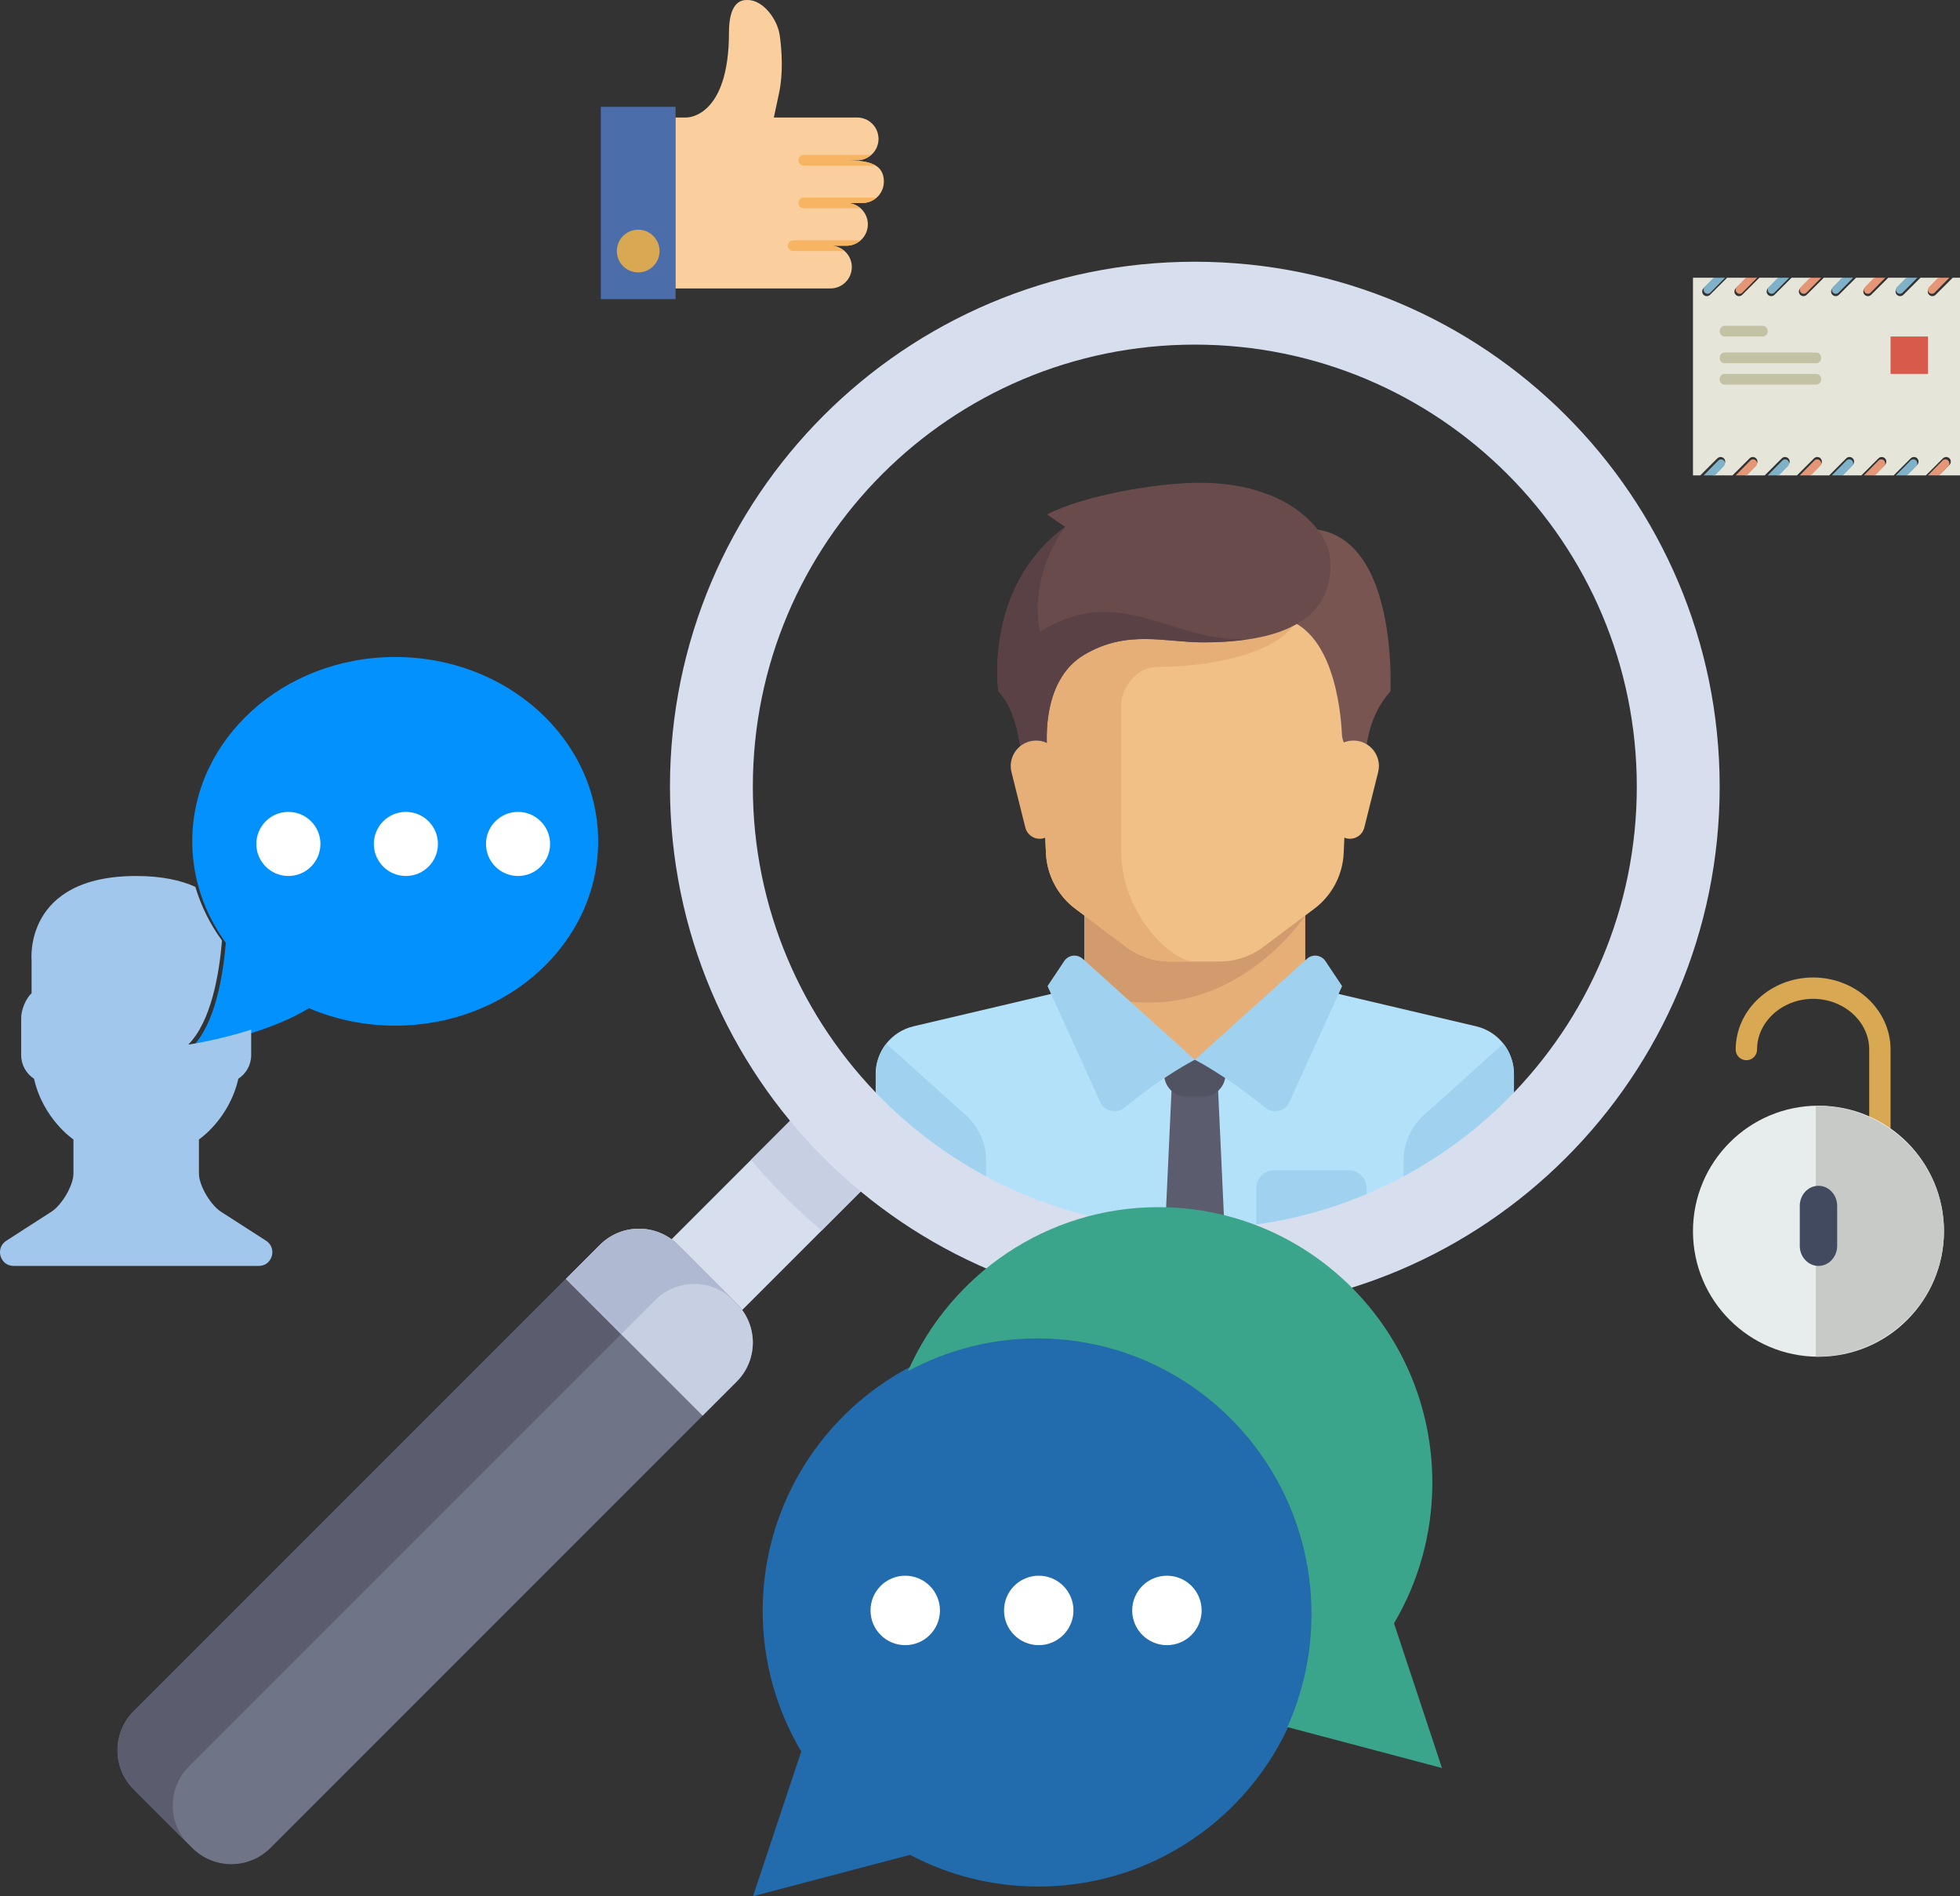<?xml version="1.0" encoding="UTF-8"?>
<svg width="367px" height="355px" viewBox="0 0 367 355" version="1.1" xmlns="http://www.w3.org/2000/svg" xmlns:xlink="http://www.w3.org/1999/xlink">
    <rect x="0" y="0" width="367" height="355" fill="#333333" stroke="none"/>
    <!-- Generator: Sketch 54.1 (76490) - https://sketchapp.com -->
    <title>Group 44</title>
    <desc>Created with Sketch.</desc>
    <g id="Page-1" stroke="none" stroke-width="1" fill="none" fill-rule="evenodd">
        <g id="Recruiting-Industry-Detail-" transform="translate(-1083, -2625)">
            <g id="Group-44" transform="translate(1083, 2625)">
                <g id="worker" transform="translate(22, 49)" fill-rule="nonzero">
                    <polygon id="Path" fill="#E6AF78" points="222.408 135.613 222.408 119.526 181.041 119.526 181.041 135.613 201.724 153.999"></polygon>
                    <path d="M254.391,143.139 L225.952,136.447 C225.523,136.346 225.128,136.174 224.758,135.967 L201.725,149.402 L179.589,135.316 C179.016,135.855 178.305,136.257 177.497,136.447 L149.058,143.138 C144.906,144.115 141.971,147.82 141.971,152.087 L141.971,174.683 L201.725,186.207 L261.479,174.683 L261.479,152.087 C261.478,147.821 258.543,144.116 254.391,143.139 Z" id="Path" fill="#B4E1FA"></path>
                    <path d="M181.041,119.526 L181.041,136.5 C207.097,145.888 222.408,122.392 222.408,122.392 L222.408,119.526 L181.041,119.526 L181.041,119.526 Z" id="Path" fill="#D29B6E"></path>
                    <path d="M171.847,66.667 L173.85,110.727 C174.037,114.843 176.055,118.66 179.351,121.133 L188.854,128.259 C191.241,130.049 194.143,131.017 197.127,131.017 L206.32,131.017 C209.303,131.017 212.207,130.049 214.593,128.259 L224.095,121.133 C227.391,118.66 229.41,114.844 229.597,110.727 L231.599,66.667 L171.847,66.667 Z" id="Path" fill="#F0C087"></path>
                    <path d="M194.829,75.86 C204.022,75.86 217.812,73.562 221.082,66.667 L171.847,66.667 L173.849,110.728 C174.036,114.844 176.054,118.661 179.35,121.133 L188.852,128.259 C191.239,130.049 194.142,131.017 197.126,131.017 L201.724,131.017 C197.128,131.017 187.935,121.825 187.935,110.334 C187.935,104.714 187.935,89.65 187.935,82.755 C187.935,80.456 190.233,75.86 194.829,75.86 Z" id="Path" fill="#E6AF78"></path>
                    <g id="Group" transform="translate(141.797, 145.898)" fill="#A0D2F0">
                        <path d="M102.809,13.869 L117.701,0.492 C118.949,2.072 119.681,4.06 119.681,6.189 L119.681,24.189 C119.681,26.727 117.623,28.785 115.085,28.785 L98.998,28.785 L98.998,22.417 C98.997,19.157 100.383,16.049 102.809,13.869 Z" id="Path"></path>
                        <path d="M17.046,13.869 L2.153,0.492 C0.905,2.072 0.173,4.06 0.173,6.189 L0.173,24.189 C0.173,26.727 2.231,28.785 4.77,28.785 L20.857,28.785 L20.857,22.417 C20.858,19.157 19.472,16.049 17.046,13.869 Z" id="Path"></path>
                    </g>
                    <polygon id="Path" fill="#5B5D6E" points="207.469 185.027 195.979 185.027 197.415 153.999 206.034 153.999"></polygon>
                    <path d="M207.469,149.402 L195.979,149.402 L195.979,152.112 C195.979,154.424 197.852,156.298 200.164,156.298 L203.285,156.298 C205.596,156.298 207.47,154.424 207.47,152.112 L207.469,149.402 L207.469,149.402 Z" id="Path" fill="#515262"></path>
                    <g id="Group" transform="translate(174.023, 129.492)" fill="#A0D2F0">
                        <path d="M6.694,1.005 L27.701,19.911 C27.701,19.911 21.818,22.88 14.558,28.867 C13.06,30.102 10.795,29.602 9.991,27.834 L0.122,6.122 L3.244,1.438 C4.021,0.272 5.653,0.067 6.694,1.005 Z" id="Path"></path>
                        <path d="M48.707,1.005 L27.701,19.911 C27.701,19.911 33.584,22.88 40.844,28.867 C42.342,30.102 44.607,29.602 45.41,27.834 L55.28,6.122 L52.157,1.438 C51.38,0.272 49.749,0.067 48.707,1.005 Z" id="Path"></path>
                    </g>
                    <path d="M215.657,51.441 L217.812,66.667 C227.647,68.634 229.064,84.068 229.269,88.477 C229.305,89.277 229.561,90.05 229.995,90.722 L233.747,96.543 C233.747,96.543 232.463,86.919 238.344,80.456 C238.344,80.456 240.363,42.248 215.657,51.441 Z" id="Path" fill="#785550"></path>
                    <path d="M236.053,95.561 L233.458,105.942 C233.15,107.172 232.045,108.035 230.777,108.035 L230.777,108.035 C229.384,108.035 228.209,106.997 228.036,105.615 L226.709,94.997 C226.354,92.157 228.567,89.649 231.429,89.649 L231.438,89.649 C234.533,89.649 236.804,92.558 236.053,95.561 Z" id="Path" fill="#F0C087"></path>
                    <path d="M174.05,47.324 L177.449,49.646 C162.08,60.994 164.953,80.457 164.953,80.457 C169.549,85.054 169.549,96.545 169.549,96.545 L174.145,91.949 C174.145,91.949 172.371,78.671 181.04,73.563 C189.084,68.823 196.122,71.264 203.304,71.264 C222.552,71.264 227.938,64.01 227.004,55.177 C226.522,50.606 219.533,41.084 201.724,41.388 C194.537,41.508 181.041,43.685 174.05,47.324 Z" id="Path" fill="#694B4B"></path>
                    <path d="M172.709,69.252 C172.709,69.252 170.267,59.628 177.449,49.645 C162.08,60.993 164.953,80.456 164.953,80.456 C169.549,85.052 169.549,96.544 169.549,96.544 L174.145,91.948 C174.145,91.948 172.371,78.67 181.039,73.562 C189.083,68.822 196.121,71.263 203.303,71.263 C206.433,71.263 209.162,71.053 211.591,70.694 C196.768,71.191 188.031,59.964 172.709,69.252 Z" id="Path" fill="#5A4146"></path>
                    <path d="M167.396,95.561 L169.991,105.942 C170.299,107.172 171.404,108.035 172.672,108.035 L172.672,108.035 C174.065,108.035 175.24,106.997 175.413,105.615 L176.74,94.997 C177.096,92.157 174.882,89.649 172.02,89.649 L172.011,89.649 C168.916,89.649 166.645,92.558 167.396,95.561 Z" id="Path" fill="#E6AF78"></path>
                    <path d="M230.551,170.087 L216.563,170.087 C214.714,170.087 213.215,171.585 213.215,173.435 L213.215,181.035 L233.899,181.035 L233.899,173.435 C233.899,171.586 232.4,170.087 230.551,170.087 Z" id="Path" fill="#A0D2F0"></path>
                    <polygon id="Rectangle" fill="#D7DEED" transform="translate(120.253, 179.742) rotate(45) translate(-120.253, -179.742) " points="110.896 155.969 129.611 155.969 129.611 203.516 110.896 203.516"></polygon>
                    <path d="M118.617,168.149 C122.642,172.931 127.068,177.358 131.85,181.383 L143.686,169.547 L130.453,156.313 L118.617,168.149 Z" id="Path" fill="#C7CFE2"></path>
                    <path d="M201.724,0 C147.448,0 103.448,44 103.448,98.276 C103.448,152.552 147.448,196.552 201.724,196.552 C256,196.552 300,152.552 300,98.276 C300,44 256,0 201.724,0 Z M201.724,181.035 C156.018,181.035 118.966,143.982 118.966,98.276 C118.966,52.57 156.018,15.518 201.724,15.518 C247.431,15.518 284.483,52.57 284.483,98.276 C284.483,143.982 247.431,181.035 201.724,181.035 Z" id="Shape" fill="#D7DEED"></path>
                    <path d="M14.004,296.971 L3.03,286 C-1.01,281.96 -1.011,275.409 3.03,271.369 L90.334,184.065 C94.373,180.025 100.923,180.025 104.963,184.064 L115.937,195.035 C119.977,199.075 119.978,205.625 115.937,209.666 L28.633,296.97 C24.594,301.01 18.044,301.01 14.004,296.971 Z" id="Path" fill="#707487"></path>
                    <path d="M13.375,281.713 L100.679,194.409 C104.718,190.37 111.267,190.369 115.308,194.409 L115.948,195.048 C115.948,195.048 115.941,195.039 115.937,195.035 L104.963,184.064 C100.923,180.025 94.374,180.025 90.334,184.065 L3.03,271.369 C-1.01,275.409 -1.01,281.96 3.03,286 L13.367,296.334 C9.336,292.294 9.337,285.751 13.375,281.713 Z" id="Path" fill="#5B5D6E"></path>
                    <path d="M109.563,216.04 L115.937,209.666 C119.977,205.626 119.976,199.076 115.936,195.036 L104.963,184.065 C100.922,180.026 94.373,180.026 90.333,184.065 L83.961,190.438 L109.563,216.04 Z" id="Path" fill="#C7CFE2"></path>
                    <g id="Group" opacity="0.97" transform="translate(83.789, 180.469)" fill="#AFB9D2">
                        <path d="M10.516,20.314 L16.889,13.941 C20.929,9.901 27.478,9.901 31.518,13.94 L32.157,14.579 C32.153,14.575 32.151,14.571 32.147,14.566 L21.173,3.595 C17.133,-0.444 10.584,-0.444 6.544,3.596 L0.172,9.969 L10.516,20.314 Z" id="Path"></path>
                    </g>
                </g>
                <g id="mail-(1)" transform="translate(317, 52)" fill-rule="nonzero">
                    <path d="M48.633,0 L45.437,3.19 C45.269,3.358 45.048,3.442 44.828,3.442 C44.607,3.442 44.386,3.358 44.218,3.19 C43.881,2.853 43.881,2.309 44.218,1.973 L46.195,0 L42.598,0 L39.403,3.19 C39.234,3.358 39.014,3.442 38.793,3.442 C38.572,3.442 38.352,3.358 38.184,3.19 C37.847,2.853 37.847,2.309 38.184,1.973 L40.16,0 L36.564,0 L33.368,3.19 C33.2,3.358 32.979,3.442 32.759,3.442 C32.538,3.442 32.317,3.358 32.149,3.19 C31.812,2.853 31.812,2.309 32.149,1.973 L34.126,0 L30.529,0 L27.334,3.19 C27.166,3.358 26.945,3.442 26.724,3.442 C26.503,3.442 26.283,3.358 26.115,3.19 C25.778,2.853 25.778,2.309 26.115,1.973 L28.091,0 L24.495,0 L21.299,3.19 C21.131,3.358 20.91,3.442 20.69,3.442 C20.469,3.442 20.248,3.358 20.08,3.19 C19.743,2.853 19.743,2.309 20.08,1.973 L22.057,0 L18.46,0 L15.265,3.19 C15.097,3.358 14.876,3.442 14.655,3.442 C14.434,3.442 14.214,3.358 14.046,3.19 C13.709,2.853 13.709,2.309 14.046,1.973 L16.022,0 L12.426,0 L9.23,3.19 C9.062,3.358 8.841,3.442 8.621,3.442 C8.4,3.442 8.179,3.358 8.011,3.19 C7.674,2.853 7.674,2.309 8.011,1.973 L9.988,0 L6.391,0 L3.196,3.19 C3.028,3.358 2.807,3.442 2.586,3.442 C2.366,3.442 2.145,3.358 1.977,3.19 C1.64,2.853 1.64,2.309 1.977,1.973 L3.953,0 L0,0 L0,0.089 L0,37 L1.367,37 L4.563,33.81 C4.9,33.474 5.445,33.474 5.782,33.81 C6.119,34.147 6.119,34.691 5.782,35.027 L3.805,37 L7.402,37 L10.597,33.81 C10.934,33.474 11.479,33.474 11.816,33.81 C12.153,34.147 12.153,34.691 11.816,35.027 L9.84,37 L13.436,37 L16.632,33.81 C16.969,33.474 17.514,33.474 17.851,33.81 C18.188,34.147 18.188,34.691 17.851,35.027 L15.874,37 L19.471,37 L22.666,33.81 C23.003,33.474 23.548,33.474 23.885,33.81 C24.222,34.147 24.222,34.691 23.885,35.027 L21.909,37 L25.505,37 L28.701,33.81 C29.038,33.474 29.583,33.474 29.92,33.81 C30.257,34.147 30.257,34.691 29.92,35.027 L27.943,37 L31.54,37 L34.735,33.81 C35.072,33.474 35.617,33.474 35.954,33.81 C36.291,34.147 36.291,34.691 35.954,35.027 L33.978,37 L37.574,37 L40.77,33.81 C41.107,33.474 41.652,33.474 41.989,33.81 C42.326,34.147 42.326,34.691 41.989,35.027 L40.012,37 L43.609,37 L46.804,33.81 C47.141,33.474 47.686,33.474 48.023,33.81 C48.36,34.147 48.36,34.691 48.023,35.027 L46.047,37 L50,37 L50,0.089 L50,0 L48.633,0 Z" id="Path" fill="#E5E5DA"></path>
                    <path d="M5.783,34.22 C5.494,33.927 5.028,33.927 4.739,34.22 L2,37 L4.089,37 L5.783,35.28 C6.072,34.987 6.072,34.513 5.783,34.22 Z" id="Path" fill="#7FB1C8"></path>
                    <path d="M11.783,34.22 C11.494,33.927 11.028,33.927 10.739,34.22 L8,37 L10.089,37 L11.783,35.28 C12.072,34.987 12.072,34.513 11.783,34.22 Z" id="Path" fill="#E59677"></path>
                    <path d="M17.783,34.22 C17.494,33.927 17.028,33.927 16.739,34.22 L14,37 L16.089,37 L17.783,35.28 C18.072,34.987 18.072,34.513 17.783,34.22 Z" id="Path" fill="#7FB1C8"></path>
                    <path d="M23.783,34.22 C23.494,33.927 23.028,33.927 22.739,34.22 L20,37 L22.089,37 L23.783,35.28 C24.072,34.987 24.072,34.513 23.783,34.22 Z" id="Path" fill="#E59677"></path>
                    <path d="M29.783,34.22 C29.494,33.927 29.028,33.927 28.739,34.22 L26,37 L28.089,37 L29.783,35.28 C30.072,34.987 30.072,34.513 29.783,34.22 Z" id="Path" fill="#7FB1C8"></path>
                    <path d="M35.783,34.22 C35.494,33.927 35.028,33.927 34.739,34.22 L32,37 L34.089,37 L35.783,35.28 C36.072,34.987 36.072,34.513 35.783,34.22 Z" id="Path" fill="#E59677"></path>
                    <path d="M41.783,34.22 C41.494,33.927 41.028,33.927 40.739,34.22 L38,37 L40.089,37 L41.783,35.28 C42.072,34.987 42.072,34.513 41.783,34.22 Z" id="Path" fill="#7FB1C8"></path>
                    <path d="M47.783,34.22 C47.494,33.927 47.028,33.927 46.739,34.22 L44,37 L46.089,37 L47.783,35.28 C48.072,34.987 48.072,34.513 47.783,34.22 Z" id="Path" fill="#E59677"></path>
                    <path d="M2.217,2.78 C2.361,2.926 2.55,3 2.739,3 C2.928,3 3.117,2.926 3.261,2.78 L6,0 L3.911,0 L2.217,1.72 C1.928,2.013 1.928,2.487 2.217,2.78 Z" id="Path" fill="#7FB1C8"></path>
                    <path d="M8.217,2.78 C8.361,2.926 8.55,3 8.739,3 C8.928,3 9.117,2.926 9.261,2.78 L12,0 L9.911,0 L8.217,1.72 C7.928,2.013 7.928,2.487 8.217,2.78 Z" id="Path" fill="#E59677"></path>
                    <path d="M14.217,2.78 C14.361,2.926 14.55,3 14.739,3 C14.928,3 15.117,2.926 15.261,2.78 L18,0 L15.911,0 L14.217,1.72 C13.928,2.013 13.928,2.487 14.217,2.78 Z" id="Path" fill="#7FB1C8"></path>
                    <path d="M20.217,2.78 C20.361,2.926 20.55,3 20.739,3 C20.928,3 21.117,2.926 21.261,2.78 L24,0 L21.911,0 L20.217,1.72 C19.928,2.013 19.928,2.487 20.217,2.78 Z" id="Path" fill="#E59677"></path>
                    <path d="M26.217,2.78 C26.361,2.926 26.55,3 26.739,3 C26.928,3 27.117,2.926 27.261,2.78 L30,0 L27.911,0 L26.217,1.72 C25.928,2.013 25.928,2.487 26.217,2.78 Z" id="Path" fill="#7FB1C8"></path>
                    <path d="M32.217,2.78 C32.361,2.926 32.55,3 32.739,3 C32.928,3 33.117,2.926 33.261,2.78 L36,0 L33.911,0 L32.217,1.72 C31.928,2.013 31.928,2.487 32.217,2.78 Z" id="Path" fill="#E59677"></path>
                    <path d="M38.217,2.78 C38.361,2.926 38.55,3 38.739,3 C38.928,3 39.117,2.926 39.261,2.78 L42,0 L39.911,0 L38.217,1.72 C37.928,2.013 37.928,2.487 38.217,2.78 Z" id="Path" fill="#7FB1C8"></path>
                    <path d="M44.217,2.78 C44.361,2.926 44.55,3 44.739,3 C44.928,3 45.117,2.926 45.261,2.78 L48,0 L45.911,0 L44.217,1.72 C43.928,2.013 43.928,2.487 44.217,2.78 Z" id="Path" fill="#E59677"></path>
                    <rect id="Rectangle" fill="#D75A4A" x="37" y="11" width="7" height="7"></rect>
                    <path d="M23.136,16 L5.864,16 C5.387,16 5,15.553 5,15 C5,14.447 5.387,14 5.864,14 L23.136,14 C23.613,14 24,14.447 24,15 C24,15.553 23.613,16 23.136,16 Z" id="Path" fill="#C4C2A5"></path>
                    <path d="M23.136,20 L5.864,20 C5.387,20 5,19.553 5,19 C5,18.447 5.387,18 5.864,18 L23.136,18 C23.613,18 24,18.447 24,19 C24,19.553 23.613,20 23.136,20 Z" id="Path" fill="#C4C2A5"></path>
                    <path d="M13.1,11 L5.9,11 C5.403,11 5,10.553 5,10 C5,9.447 5.403,9 5.9,9 L13.1,9 C13.597,9 14,9.447 14,10 C14,10.553 13.597,11 13.1,11 Z" id="Path" fill="#C4C2A5"></path>
                </g>
                <g id="chat-(5)" transform="translate(0, 123)" fill-rule="nonzero">
                    <path d="M74,0 C53.012,0 36,15.45 36,34.509 C36,41.532 38.317,48.062 42.285,53.514 C41.762,59.811 40.264,68.681 36,73 C36,73 49.029,71.149 57.853,65.75 C62.754,67.842 68.224,69.019 74,69.019 C94.988,69.019 112,53.569 112,34.509 C112,15.45 94.988,0 74,0 Z" id="Path" fill="#0391FD"></path>
                    <path d="M49.826,109.292 L41.645,104.025 C39.614,102.908 37.25,99.045 37.25,96.715 L37.25,90.322 C37.25,90.322 42.895,86.564 44.63,78.954 C46.068,78.017 47.031,76.397 47.031,74.552 C47.031,74.552 47.031,71.838 47.031,69.768 C40.75,71.782 35.252,72.566 35.252,72.566 C39.538,68.249 41.044,59.382 41.569,53.088 C39.338,50.042 37.652,46.649 36.576,43.03 C33.844,41.797 30.248,41 25.5,41 C4.341,41 5.914,56.784 5.914,56.784 L5.914,62.951 C4.856,63.914 3.969,66.019 3.969,67.558 L3.969,74.554 C3.969,76.397 4.931,78.019 6.37,78.956 C8.106,86.566 13.75,90.324 13.75,90.324 L13.75,96.717 C13.75,99.049 11.386,102.912 9.355,104.027 L1.174,109.294 C-0.961,110.67 0.007,114 2.539,114 L48.467,114 C50.994,113.998 51.959,110.668 49.826,109.292 Z" id="Path" fill="#A1C8EC"></path>
                    <circle id="Oval" fill="#FFFFFF" cx="54" cy="35" r="6"></circle>
                    <circle id="Oval" fill="#FFFFFF" cx="76" cy="35" r="6"></circle>
                    <circle id="Oval" fill="#FFFFFF" cx="97" cy="35" r="6"></circle>
                </g>
                <g id="chat-(4)" transform="translate(141, 226)" fill-rule="nonzero">
                    <path d="M0,129 L9.03,101.912 C4.45,94.205 1.812,85.211 1.812,75.595 C1.81,47.1 24.91,24 53.405,24 C81.9,24 105,47.1 105,75.595 C105,104.09 81.9,127.19 53.405,127.19 C44.734,127.19 36.571,125.044 29.4,121.264 L0,129 Z" id="Path" fill="#226BAC"></path>
                    <path d="M53.272,24.574 C81.602,24.574 104.568,47.674 104.568,76.17 C104.568,83.716 102.944,90.876 100.05,97.337 L129,105 L120.022,77.912 C124.576,70.205 127.199,61.211 127.199,51.595 C127.201,23.1 104.235,0 75.905,0 C54.969,0 36.974,12.622 29,30.709 C36.227,26.797 44.49,24.574 53.272,24.574 Z" id="Path" fill="#3BA58B"></path>
                    <circle id="Oval" fill="#FFFFFF" cx="28.5" cy="75.5" r="6.5"></circle>
                    <circle id="Oval" fill="#FFFFFF" cx="53.5" cy="75.5" r="6.5"></circle>
                    <circle id="Oval" fill="#FFFFFF" cx="77.5" cy="75.5" r="6.5"></circle>
                </g>
                <g id="like-(1)" transform="translate(112, 0)" fill-rule="nonzero">
                    <rect id="Rectangle" fill="#4B6DAA" x="0.5" y="20" width="14" height="36"></rect>
                    <circle id="Oval" fill="#D8A852" cx="7.5" cy="47" r="4"></circle>
                    <path d="M52.5,26 C52.5,23.791 50.709,22 48.5,22 L39.5,22 L36.5,22 L32.898,22 L33.886,17.381 C34.64,13.857 34.438,9.562 33.99,6.545 C33.542,3.528 30.84,0 28.013,0 L27.774,0 C25.364,0 24.5,2.659 24.5,6 C24.5,22.25 16.5,22 16.5,22 L14.5,22 L14.5,54 L29.5,54 L39.5,54 L43.5,54 C45.709,54 47.5,52.209 47.5,50 C47.5,47.791 45.709,46 43.5,46 L46.5,46 C48.709,46 50.5,44.209 50.5,42 C50.5,39.791 48.709,38 46.5,38 L49.5,38 C51.709,38 53.5,36.209 53.5,34 C53.5,31.507 51.887,30.558 49.5,30.204 C48.337,30.031 46.224,30 45.5,30 L48.5,30 C50.709,30 52.5,28.209 52.5,26 Z" id="Path" fill="#FBCE9D"></path>
                    <path d="M51.12,29 L38.5,29 C37.948,29 37.5,29.447 37.5,30 C37.5,30.553 37.948,31 38.5,31 L51.956,31 C51.299,30.597 50.468,30.347 49.5,30.204 C48.337,30.031 46.224,30 45.5,30 L48.5,30 C49.508,30 50.417,29.615 51.12,29 Z" id="Path" fill="#F7B563"></path>
                    <path d="M52.12,37 L38.5,37 C37.948,37 37.5,37.447 37.5,38 C37.5,38.553 37.948,39 38.5,39 L49.121,39 C48.418,38.385 47.508,38 46.5,38 L49.5,38 C50.508,38 51.417,37.615 52.12,37 Z" id="Path" fill="#F7B563"></path>
                    <path d="M49.12,45 L36.5,45 C35.948,45 35.5,45.447 35.5,46 C35.5,46.553 35.948,47 36.5,47 L46.121,47 C45.418,46.385 44.508,46 43.5,46 L46.5,46 C47.508,46 48.417,45.615 49.12,45 Z" id="Path" fill="#F7B563"></path>
                </g>
                <g id="lock" transform="translate(317, 185)">
                    <path d="M35,26 L35,11.487 C35,5.17 29.375,0 22.5,0 C15.625,0 10,5.17 10,11.487" id="Path" stroke="#D8A852" stroke-width="4" stroke-linecap="round" stroke-linejoin="round"></path>
                    <circle id="Oval" fill="#E7ECED" fill-rule="nonzero" cx="23.5" cy="45.5" r="23.5"></circle>
                    <path d="M47,45.5 C47,32.522 36.254,22 23,22 L23,69 C36.254,69 47,58.478 47,45.5 Z" id="Path" fill="#C7CAC7" fill-rule="nonzero"></path>
                    <path d="M23.5,52 L23.5,52 C21.575,52 20,50.312 20,48.25 L20,40.75 C20,38.688 21.575,37 23.5,37 L23.5,37 C25.425,37 27,38.688 27,40.75 L27,48.25 C27,50.312 25.425,52 23.5,52 Z" id="Path" fill="#424A60" fill-rule="nonzero"></path>
                </g>
            </g>
        </g>
    </g>
</svg>